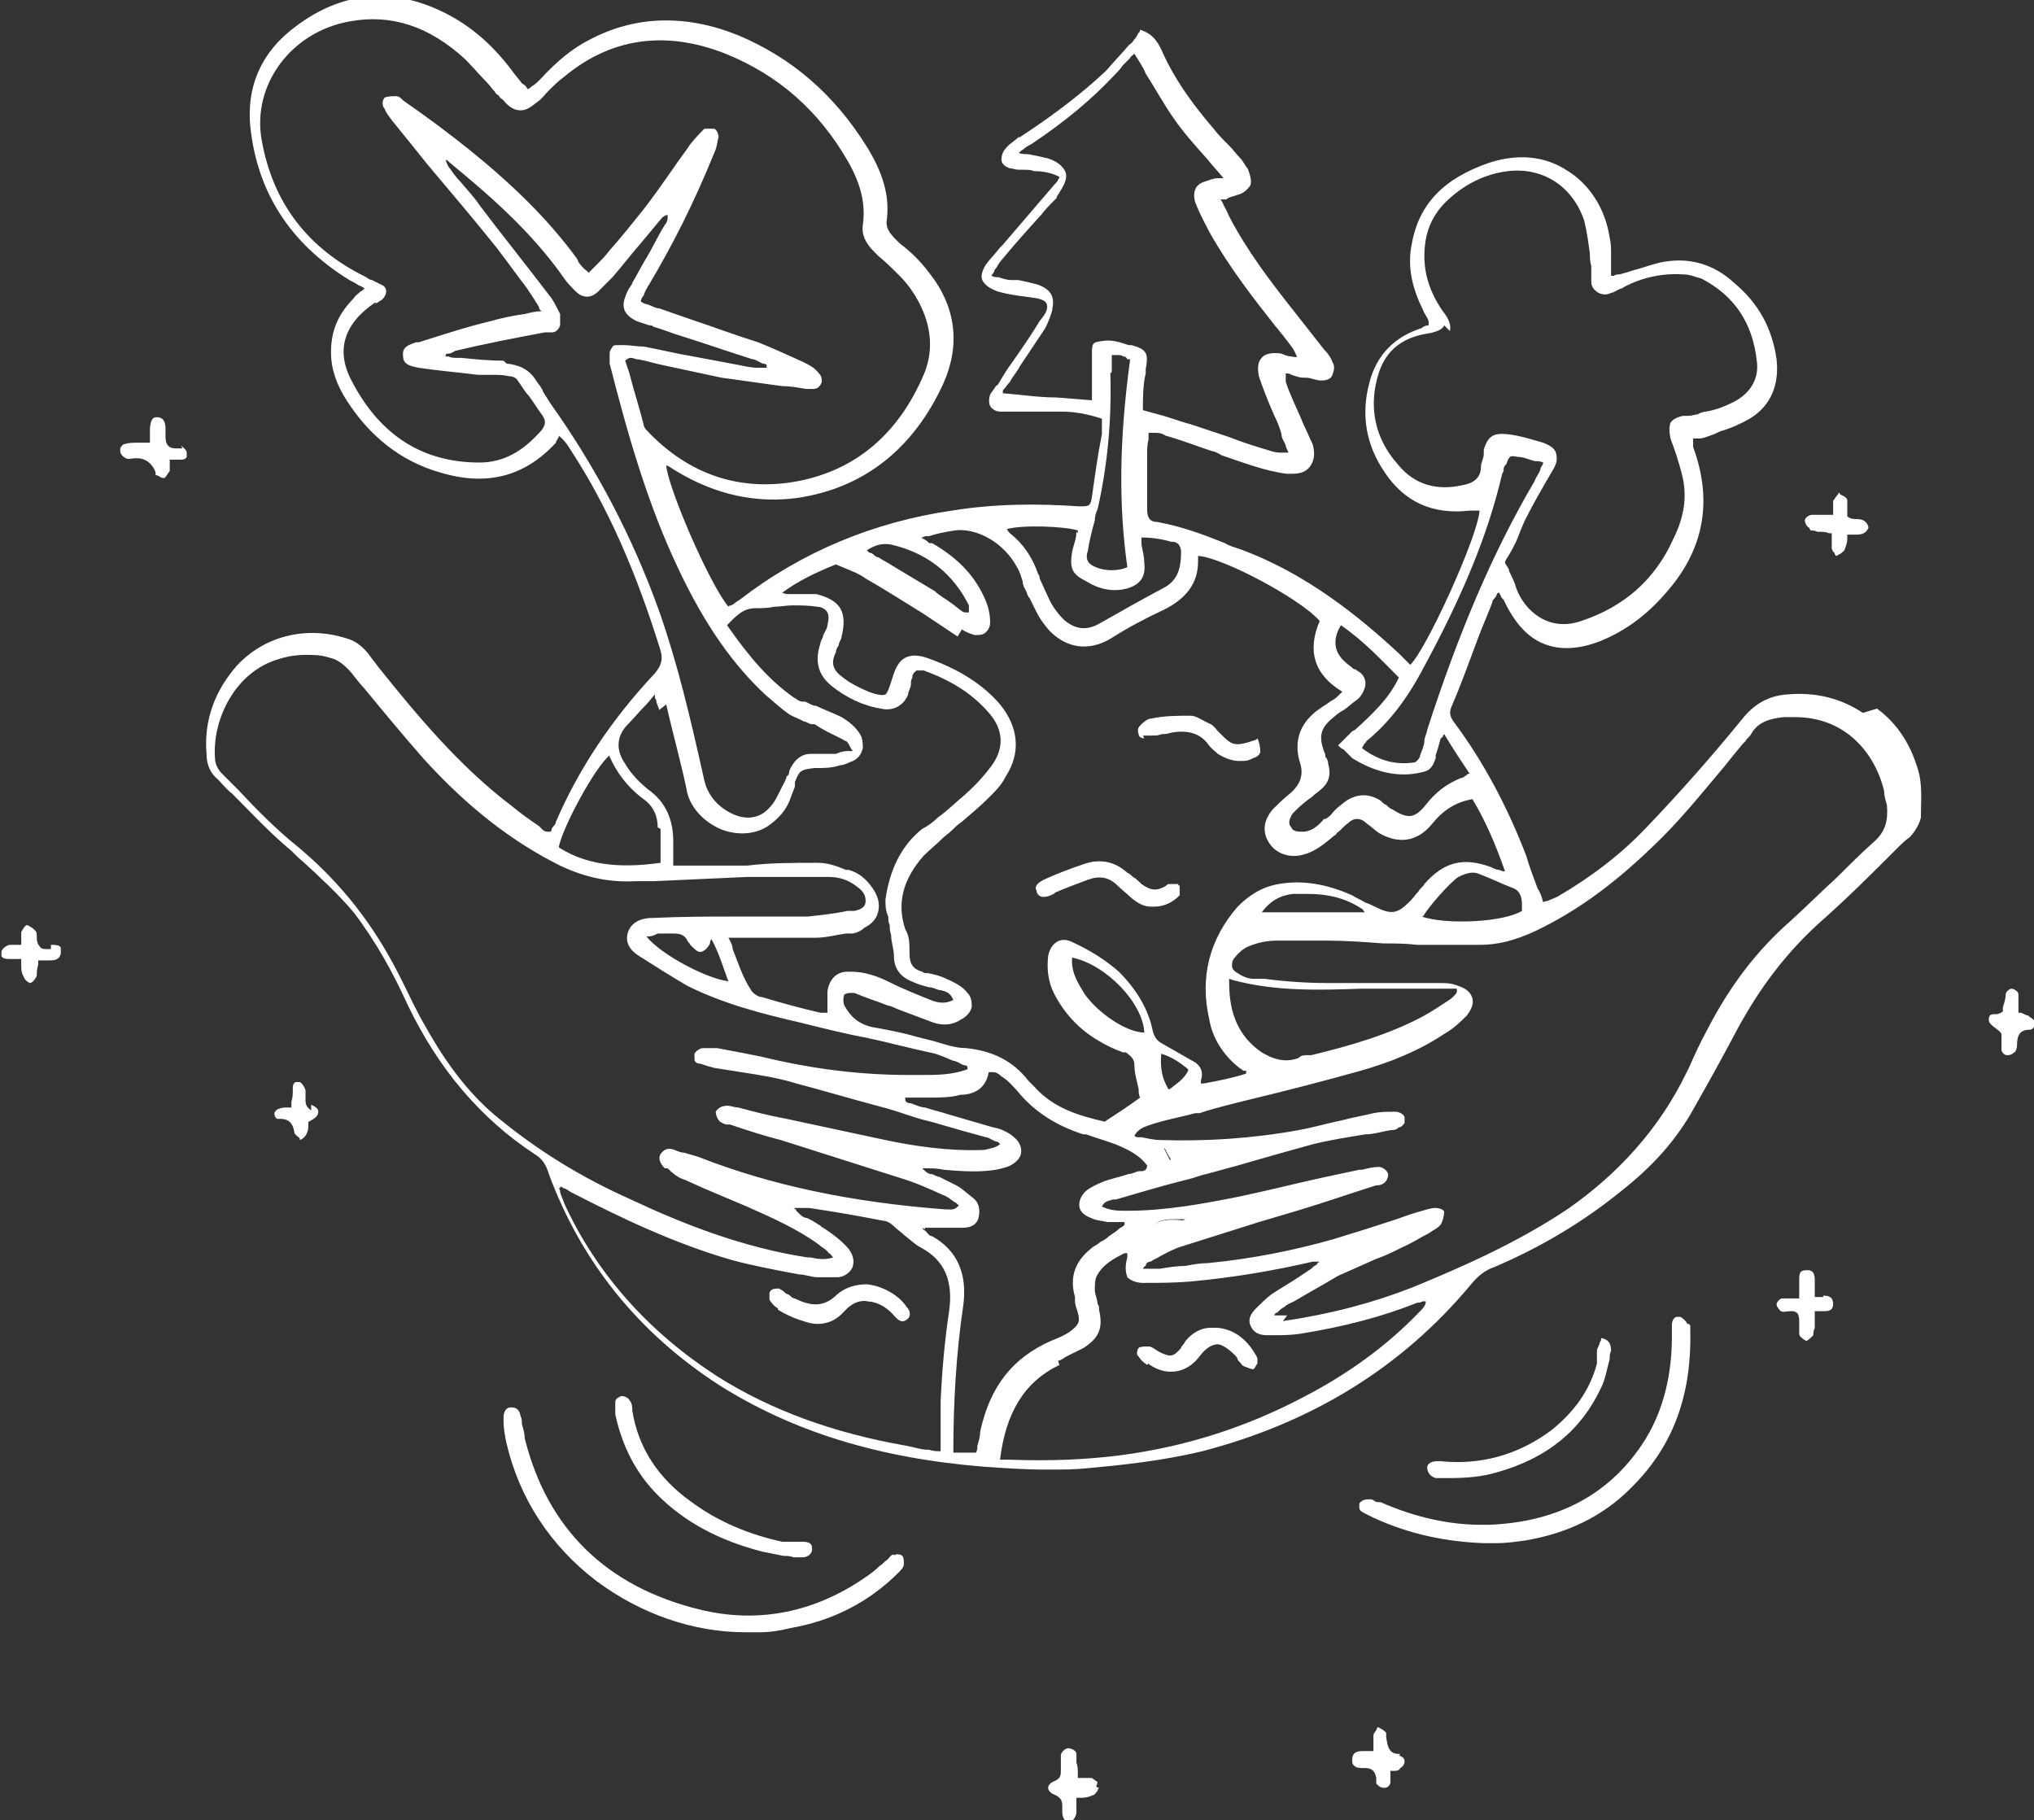 <?xml version="1.0" encoding="UTF-8"?> <svg xmlns="http://www.w3.org/2000/svg" id="Calque_1" version="1.1" viewBox="0 0 143.8 128.7"><rect x="0" y="0" width="143.8" height="128.7" fill="#333333" stroke="none"/><defs><style> .st0 { fill: #fff; } </style></defs><path class="st0" d="M81.5,64c.8,0,1.4-.2,1.8-.8.1-.2,0-.5,0-.7-.2,0-.5,0-.7,0,0,0-.2.1-.2.2-.7.4-1.2.4-1.8-.1-.3-.3-.7-.6-1-.9-.9-.8-1.9-1-3-.6-.9.3-1.7.6-2.6,1-.7.3-.9.6-.7.9.2.3.5.4,1.2,0,.8-.3,1.5-.6,2.3-.9.8-.3,1.5-.2,2.2.4.3.3.7.6,1,.9.4.3.9.6,1.4.6ZM88.8,52.3c-1.5.5-1.7.5-2.8-.7-.1-.1-.2-.3-.4-.4-.5-.2-1-.6-1.4-.6-.9,0-1.9,0-2.8.2-.3,0-.6.3-.8.5-.3.3-.1.7.2.7.2,0,.4,0,.7,0,.4,0,.9-.2,1.3-.3,1-.2,1.9,0,2.7.8.2.2.4.5.7.6.8.5,1.6.6,2.4.3.5-.2.6-.5.3-1.2h0Z"></path><path class="st0" d="M55,91.2c-.5,0-.7.4-.5.7.1.2.3.5.6.6.6.3,1.2.6,1.8.8,1,.4,1.9.2,2.6-.5.2-.2.3-.3.5-.4.4-.4.9-.5,1.4-.4.8.1,1.4.5,1.9,1.1.2.2.5.4.7.2.3-.2.2-.6,0-.8-1-1.3-3.4-2.3-4.8-.9-1,1-1.9.9-3,.3-.3-.2-.5-.3-.8-.5-.2,0-.3-.2-.4-.2h0Z"></path><path class="st0" d="M88.9,96.1c0-.2-.2-.4-.3-.6-.4-.6-.9-1.1-1.6-1.4-1-.4-1.9-.3-2.6.5-.2.2-.4.4-.6.7-.6.6-.8.7-1.6.4-.3-.1-.6-.4-.9-.5-.2,0-.5,0-.6.1s-.1.4,0,.6c.1.2.4.4.6.6,1.2.8,2.6.6,3.5-.6.9-1.2,1.8-1.1,2.8,0,.2.2.3.5.5.7.1.1.3.2.5.2.1,0,.2-.3.3-.4h0Z"></path><path class="st0" d="M80.8,87.7c.7-1.4,1.2-1.6,3.1-1.4-1.1.6-2.1.9-3.1,1.4Z"></path><path class="st0" d="M84.8,81.4c-.6.2-1.3.4-2,.6-.2-.3-.3-.5-.5-.9.9-.3,1.7,0,2.4,0,0,0,0,.2,0,.2Z"></path><g><path class="st0" d="M131.7,50.4c-1.5-1-3.3-1.5-5.4-1.3-1.3.1-2.3.7-3.1,1.7-2.2,2.7-4.5,5.3-6.8,7.7-1.8,1.9-3.9,3.5-6.3,4.9-.2.1-.5.2-.7.3,0,0-.2,0-.3.1-.1-.4-.2-.7-.4-1-.3-.8-.6-1.6-.8-2.3-1.3-3.4-3-6.6-5-9.3h0c-.3-.4-.5-.7-.3-1.2.7-1.6,1.3-3.3,1.9-4.9.3-.8.7-1.7,1-2.5,0-.2.2-.3.3-.5,0,0,0-.2.2-.2,0,0,0,.1.1.2,0,.1.1.2.2.3.7,1.5,1.6,2.6,2.8,3.1s2.6.4,4.1-.2c1.7-.7,3.2-1.8,4.5-3.3,2.8-3.1,3.4-6.6,2-10.4,0-.1,0-.3,0-.4,0,0,0-.1,0-.2.1,0,.2,0,.4,0,.3,0,.5-.1.8-.2s.5-.2.7-.3c.7-.2,1.4-.5,2.1-.9,1.5-.9,2.1-2.4,1.9-4.2-.3-2.1-1.2-3.9-3-5.4-1.4-1.3-3.1-1.8-4.9-1.5-.7.1-1.4.4-2.2.6-.3.1-.6.2-1,.3-.1,0-.3,0-.4.1h-.2s0-.1,0-.2c0-.2,0-.4,0-.6,0-.2,0-.4,0-.7,0-.4,0-.8-.1-1.2-.3-2-1.4-3.8-3.1-4.8-1.1-.7-2.9-1.3-5.4-.5-3.2,1.1-5,2.9-5.5,5.8-.3,1.5,0,3,.8,4.6.1.3.3.5.4.8v.2s0,0,0,.1c0,0,0,0,0,0-.2,0-.4.1-.5.2-1.9.6-3.2,1.9-3.7,3.9-.6,2.3-.2,4.4,1.1,6.3,1.4,2.1,3.4,3,6,2.7.2,0,.3,0,.5,0h.2c-.1,1.8-3.8,9.9-4.9,10.9h0s0,0,0,0c-.1-.1-.3-.3-.4-.4-.1-.1-.3-.3-.4-.4-2.8-2.6-6.6-5.7-11.3-7.4-.3-.1-.7-.2-1-.4-1.5-.6-3.1-1.2-4.8-1.5-.5,0-.7-.3-.7-.9,0-.6,0-1.2,0-1.8,0-.7,0-1.4,0-2.1,0-.3,0-.7.1-1,0-.1,0-.3,0-.5.1,0,.3,0,.4,0,.3,0,.5,0,.8.2,1.1.3,2.1.7,3.3,1.1.2,0,.5.2.7.3,1.5.5,3,1.1,4.6,1.3.7,0,1.2,0,1.6-.5.3-.4.4-.9.2-1.6-.2-.4-.4-.9-.6-1.3-.1-.2-.2-.5-.3-.7-.3-.7-.7-1.5-1-2.4,0-.1,0-.2,0-.4v-.2c.1,0,.3,0,.4.1.3.1.6.2.8.2,0,0,.1,0,.2,0,.4,0,.7.2,1.1.2h0c.4,0,.7-.1.8-.4s.2-.6,0-.9c-.1-.3-.3-.6-.6-.9-.4-.5-.7-.9-1.1-1.4-.4-.5-.7-.9-1.1-1.4-1.5-1.9-3.2-4.1-4.5-6.6-.1-.2-.2-.5-.4-.8,0-.1-.1-.2-.2-.4h.4c.2-.2.5-.2.7-.3.5-.1.8-.4,1-.7.1-.3,0-.7-.2-1.2-.2-.2-.3-.5-.5-.7-.3-.3-.5-.6-.8-.9-.4-.4-.8-.8-1.1-1.2-1.2-1.4-2.7-3.3-3.7-5.6-.3-.6-.6-1.1-1.5-1.4h0c0,0,0,.2-.1.2-.1.2-.2.4-.4.6,0,.1-.2.2-.3.3-.5.6-1.1,1.2-1.6,1.8-1.6,1.5-3.5,3-6.1,4.7h-.1c-.3.3-.7.5-.9.8-.2.2-.3.5-.3.8,0,.3.3.5.6.6.2,0,.4.1.6.1,0,0,.2,0,.3,0,.3,0,.6,0,.8.1.6,0,1.2.1,1.8.4,0,0,0,.1-.1.2,0,.1-.2.3-.3.4-.6.7-1.2,1.4-1.8,2.1-.6.7-1.2,1.4-1.8,2.1l-.2.2c-.3.4-.7.8-1,1.2-.3.5-.4.9-.2,1.2s.5.5,1,.7c.7.2,1.4.3,2.2.4.8.1,1.2.2,1.3.5s0,.6-.5,1.2c-.6,1-1.3,2-2,3-.3.4-.6.9-.9,1.4,0,0,0,.1-.2.2-.1.2-.3.4-.4.6-.1.3-.1.6,0,.8.1.2.4.4.7.4.2,0,.4,0,.6,0h3.8c.9,0,1.9.2,2.8.5,0,0,0,.1,0,.2,0,.1,0,.3,0,.4v.5c-.3,1.5-.5,3-.7,4.4-.1.7-.2.7-.9.7-2.9-.2-5.9-.2-9,.3-5.5.8-10.6,2.9-15,6.3-.2.1-.4.3-.6.4,0,0-.2,0-.2.1-1.4-1.7-4.3-8.5-4.4-10h0s0,0,0,0c.3.1.5.3.7.4,2.8,1.7,5.7,2.3,8.6,1.9,4.7-.7,8.2-3.5,10.3-8.1,1.2-2.7.9-5.4-1-7.8-.6-.8-1.3-1.5-2.1-2.1l-.3-.3c-.5-.5-.7-.9-.6-1.4.2-1.7-.3-3.3-1.4-5.1-2.3-3.7-5.3-6.3-9.1-7.9-3.7-1.5-7.3-1.4-10.5.3-1.2.6-2.3,1.5-3.5,2.8-.2.2-.4.4-.6.5,0,0-.2.2-.3.2-.1-.2-.2-.3-.4-.4-.2-.3-.5-.6-.7-.9-1.5-2-3.2-3.4-5.2-4.3-3.5-1.6-6.9-1.2-10,1.1-2.5,1.8-3.6,4.3-3.3,7.2.5,4.6,2.8,8.2,7,10.8.2.1.4.2.7.4.1,0,.2.1.4.2-.1,0-.2.2-.3.2-.2.2-.4.3-.5.5-1.1,1.1-1.6,2.3-1.6,3.8,0,1.2.4,2.3,1.1,3.4,1.6,2.5,3.8,4.3,6.6,5.1,3.3,1,6,.3,8.2-2.1,0-.1.1-.2.2-.4,0,0,0,0,0-.1.5.4.7.8.9,1.1,2.6,4,4.6,8.6,6.3,14.1.2.7,0,1.1-.4,1.6-3.1,3.3-5.4,6.8-7,10.5,0,.2-.2.3-.3.5,0,0,0,.2-.1.2,0,0-.1,0-.2,0-.2,0-.3-.1-.4-.2l-.2-.2c-.6-.4-1.3-.9-1.9-1.4-3.7-2.8-6.7-6.4-9.5-9.9-.2-.3-.4-.5-.6-.8-.3-.4-.8-.9-1.4-1.1-2.9-1-5.9-.3-7.9,1.8-1.6,1.8-2.4,3.9-2.2,6.3,0,.8.3,1.4.8,1.8.3.3.6.7,1,1,1.3,1.3,2.5,2.6,3.9,3.8.4.3.7.7,1.1,1,1.2,1.1,2.5,2.3,3.6,3.6,1.6,2.1,2.8,4.3,3.8,6.5,2.2,4.6,5.2,8.1,9,10.6.5.3.8.7,1,1.4,2.3,6.2,6.3,11.2,12,14.9,5.2,3.3,11.3,5.2,18.8,5.8,1.5.1,2.9.2,4.3.2s2,0,3-.1c2.2-.2,5.2-.5,8.1-1.2,7.7-2,14.1-5.9,19-11.8.5-.6,1-1,1.6-1.2,3.3-1.4,6.3-3.2,8.9-5.3,2.3-1.8,3.8-3.5,5-5.5,1.2-2.1,2.3-4.1,3.2-5.8,1.7-3.2,3.7-5.8,6.2-8,1.8-1.6,3.5-3.3,5.2-5,.3-.3.6-.6.9-.8.3-.3.7-.9.8-1.4,0-.9.1-2-.1-3-.5-2-1.5-3.6-3-4.7h0ZM26.5,21.5c.2-.1.3-.2.5-.3.2-.2.3-.4.3-.6s-.1-.4-.4-.5c-.2-.1-.4-.2-.6-.3-.1,0-.3-.1-.4-.2-4.1-2-6.6-5.2-7.4-9.7-.7-3.9,2.1-7.7,6.3-8.4,2.8-.5,5.5.3,8.1,2.7.5.5,1,1.1,1.5,1.6.2.2.4.5.6.7,0,.1.2.2.3.3,0,.1.2.2.3.3.4.5.8.7,1.2.7h0c.4,0,.7-.2,1.2-.6.3-.2.5-.5.8-.8.3-.3.7-.7,1-.9,3.3-2.8,7.2-3.4,11.5-1.7,3.7,1.5,6.6,4,8.7,7.7.9,1.6,1.2,3,1,4.4-.1.7.2,1.3.8,1.9.1.1.2.2.3.3.5.4,1,.9,1.5,1.4.7.7,1.3,1.6,1.7,2.6.6,1.5.6,3,0,4.4-1.8,4.2-4.8,6.7-8.8,7.5-4.1.8-7.8-.4-10.8-3.6,0,0-.2-.2-.2-.4-.3-1.2-.7-2.4-1-3.6l-.3-.9c.3-.3.5-.2.8-.1,0,0,0,0,.1,0,.6.1,1.2.3,1.7.4,1.4.3,2.8.6,4.2.9,1.4.2,2.9.4,4.3.6.6,0,1.1.1,1.7.2.2,0,.3,0,.5,0,.3,0,.5-.2.6-.5,0-.2,0-.4-.2-.6-.3-.4-.7-.6-1.1-.8-1.1-.5-2.2-1-3.2-1.4-1.6-.5-3.2-1.1-4.7-1.6l-2.3-.8c-.3,0-.5-.2-.9-.3-.1,0-.3-.1-.4-.2,0-.1.1-.3.2-.4.1-.3.2-.5.4-.8,1.6-2.7,3.1-5.6,4.6-9.3.2-.4.2-.8.3-1.1,0-.2-.1-.5-.3-.6-.2,0-.6,0-.7,0-.3.3-.6.6-1,1.1-.4.6-.8,1.1-1.2,1.7-.7,1-1.4,2-2.1,2.9-.8,1-1.6,2-2.4,2.9-.3.4-.6.7-1,1.1,0,0-.2.2-.3.3,0,0-.1.1-.2.2,0-.1-.2-.2-.3-.3-.2-.2-.4-.4-.5-.7-1.9-2.6-5.1-6.2-12.3-11.2h0c-.2-.2-.3-.3-.5-.3s-.6,0-.8.1c-.2.2-.2.6,0,.8.1.3.3.5.5.8h0c.9,1.1,1.7,2.1,2.5,3.1,1.6,1.9,3.3,3.9,4.9,5.9.7.9,1.4,1.9,2.1,2.8.2.3.4.6.6.9.1.2.2.3.3.5,0,0,0,.2.2.3-.4,0-.8.1-1.2.2-.8.1-1.7.3-2.4.5-1.7.4-3.5,1-5.1,1.5h-.2c-.5.2-1,.3-.9,1,0,.6.6.7,1.1.8h0c1.3.2,2.6.3,4.2.5.3,0,.7,0,1,0,.4,0,.8,0,1.2.1.2,0,.5.1.6.3.3.4.5.8.8,1.1.3.4.6.9.9,1.3s.3.7,0,1.1c-1.3,1.5-2.7,2.3-4.4,2.3h0c-4,0-7-1.9-9-5.7-1.2-2.2-.6-4.1,1.6-5.6,0,0,.2,0,.2-.1h0ZM35.6,25.5c-1,0-2-.1-3-.2h-.3c-.2,0-.4,0-.6-.1,0,0-.2,0-.2,0h0c0-.2.1-.2.2-.2.2,0,.3-.1.5-.2,2.1-.5,4.2-.9,6.3-1.3,0,0,.1,0,.2,0s.2,0,.3,0c.3,0,.5-.2.6-.5,0-.2,0-.5,0-.8-.2-.4-.4-.8-.6-1.1-1.9-2.5-3.6-4.6-5.1-6.6-.4-.6-.9-1.1-1.3-1.6-.3-.3-.6-.7-.8-1-.1-.1-.2-.3-.3-.6,0,0,0,0,0,0,.1,0,.2.1.3.2,2.8,2.3,5.8,4.9,8.1,8.2.2.3.5.6.8.9.5.5,1.1.5,1.6,0,.3-.3.7-.7,1-1h0c.7-.8,1.3-1.6,2-2.4.5-.6,1-1.2,1.5-1.8,0,0,.2-.2.4-.2,0,0,0,.1,0,.2,0,.2-.1.4-.2.5-.5.8-.9,1.7-1.4,2.5-.3.5-.6,1.1-.9,1.6,0,0,0,.1-.1.2-.2.3-.3.5-.4.8-.3.8,0,1.3.8,1.7.3.1.6.2.9.3.1,0,.2,0,.3.1.7.2,1.4.5,2.1.7,1.6.5,3.3,1.1,4.9,1.6.2,0,.5.2.7.3,0,0,.2,0,.3.1v.2c-.2,0-.5,0-.6,0-.5,0-.9-.1-1.4-.2-1.1-.2-2.1-.4-3.2-.6-1.2-.2-2.4-.5-3.5-.7-.5,0-.9-.1-1.4-.1-.1,0-.3,0-.4,0-.2,0-.3,0-.4.1,0,.1-.2.2-.2.5,0,.2,0,.5,0,.7,1.3,5.1,2.7,10,4.9,14.6,1.8,3.8,3.8,6.7,6.2,8.9.5.4,1,.9,1.6,1.3.3.2.7.3,1,.5.2,0,.4.2.6.2h.2c.7.5,1.5.8,2.2,1.2.1,0,.2.2.3.4,0,0,.1.2.2.3-.2,0-.3,0-.4,0-.3,0-.6.1-.8.2-.3,0-.7,0-1,0-.3,0-.6,0-.8,0-.7,0-1.2.5-1.5,1.2,0,.1,0,.3-.2.4,0,.2-.2.5-.3.7h0c-.3.6-.5,1.1-.9,1.5-.7.8-1.7.9-2.7.4-.8-.4-1.6-1.1-1.9-2.3-1-4.5-1.9-8.3-3.2-12-1.9-5.3-4.5-10.2-7.7-14.7-.2-.3-.3-.5-.5-.8-.1-.3-.3-.5-.5-.8-.5-.8-1.2-1.1-2.1-1.2h0ZM47.1,49.8c.5,2.2,1.1,4.3,1.5,6.3.3,1.1,1.2,2,2.3,2.5,1.2.5,2.5.4,3.4-.2.7-.5,1.3-1.1,1.6-2,.1-.3.2-.5.3-.8,0,0,0-.2,0-.3.3-.8.4-.9,1.4-1,.7,0,1.2,0,1.8-.2.3,0,.6-.2.9-.3.4-.2.6-.5.7-.9,0-.3,0-.7-.2-1-.3-.5-.8-.9-1.3-1.2-.6-.3-1.2-.5-1.8-.8-.3,0-.5-.2-.8-.3,0,0-.2,0-.2,0-.2,0-.4-.2-.6-.3-1.7-1.2-3.1-2.8-4.7-5.1.6-.6,1.1-1.2,2-1.2.4,0,.9,0,1.3-.1.4,0,.9-.1,1.3-.1.6,0,1.2,0,1.8.1.3,0,.6.2.7.4.1.2.1.5,0,.9,0,.2-.2.5-.3.7,0,.2-.2.4-.2.6-.4,1.2-.2,2.2.8,3,1,.8,2.2,1.4,3.5,1.6.8.2,1.6-.2,1.9-1,0-.2.2-.5.2-.7,0-.2,0-.3.1-.5,0-.3.2-.4.3-.5.1,0,.3,0,.5,0,2.2.8,3.6,1.8,4.7,3.1.9,1.1,1,2.3.2,3.5-.5.7-1.1,1.4-2,2.2-.6.5-1.2,1.1-1.9,1.6-.3.3-.7.6-1.1.8-1.5,1.2-2.3,2.9-2.6,5,0,.4,0,.8.2,1.2,0,.2,0,.4.1.6,0,.2,0,.4.1.7,0,.5.2,1,.2,1.5,0,.9.5,1.5,1.3,1.8.4.2.8.3,1.2.4.2,0,.4.1.7.2,0,0,0,0,.1,0,.4.1.7.2.9.7-.6.3-1.1.2-1.6,0-1-.4-2-.8-3-1.3-.8-.4-1.7-.7-2.6-.7s-.2,0-.3,0c-.8,0-1.3.6-1.4,1.4,0,.2,0,.5,0,.7,0,0,0,.1,0,.2,0,.1,0,.3,0,.4,0,0,0,.1,0,.2,0,0,0,0-.2,0-.1,0-.2,0-.3,0h0c-1.3-.3-2.8-.7-4.1-1.1-.3,0-.7-.3-.8-.5-.6-.9-.9-1.9-1.3-2.9,0-.3-.2-.6-.3-.8.1,0,.2,0,.3,0,.2,0,.4,0,.6,0h1.7c1.1,0,2.3,0,3.5,0,.8,0,1.5-.2,2.2-.3.1,0,.3,0,.4,0,.3,0,.7-.2.9-.4.6-.3.9-.7,1-1.2s0-1-.4-1.6c-.5-.7-1-1.1-1.7-1.3h-.2c-.7-.3-1.3-.5-2-.5h0c-1.7,0-3.4,0-5,.2-.8,0-1.7,0-2.6,0-.5,0-1.1,0-1.7,0h-.9v-1.7c0-1.5-.5-2.8-1.8-3.7-.6-.5-1.2-1.1-1.6-1.8-.7-1-.6-2,.2-2.8.4-.4.8-.9,1.3-1.4.2-.2.4-.5.6-.7,0,.2,0,.3.1.4,0,.3.2.5.2.7h0ZM68.6,43.3c0,0-.1,0-.2,0-.2,0-.3,0-.4-.1-.3-.2-.5-.4-.8-.6-.4-.3-.8-.5-1.1-.8-1-.6-2-1.2-3-1.8-.3-.2-.7-.4-1-.6-.2,0-.3-.2-.5-.3,0,0-.2,0-.3-.2.6-.4,1.1-.5,1.7-.4,2.6.6,4.4,2.1,5.5,4.3,0,0,0,.2,0,.3,0,0,0,.1,0,.2h0ZM68,44.5c.3.2.6.3.9.4.3,0,.6,0,.8-.2.2-.2.3-.4.3-.7,0-.5-.1-1-.3-1.5-.7-1.7-1.9-3-3.8-4.1h-.2c-.2-.2-.4-.3-.6-.4,0,0,0,0,0,0,0,0,0,0,0,0,0,0,0,0,.1,0,0,0,.2-.1.3-.1h.2c.6-.2,1.2-.3,1.8-.4,1.6-.2,3.5.9,4.4,2.6.2.3.3.7.4,1,0,.3.2.6.3.8,0,.1.1.3.2.4.3.6.6,1.3,1,1.8.9,1.3,2.7,2.3,4.8,1,1.1-.7,2.4-1.4,3.7-2,1.6-.8,2.4-1.9,2.4-3.4,0-.1,0-.2,0-.3,0,0,0,0,0-.1,1.7.1,7.2,3,8.6,4.6-.9,2.1-.4,3.8,1.6,5,0,0-.2.2-.2.2-.2.2-.3.3-.5.4-.2.1-.4.3-.6.4-.3.2-.6.4-.8.6-1,.9-1.3,2.1-.9,3.4.3.9,0,1.6-.7,2.2h0c-.5.4-.9.8-1.2,1.1-.7.8-.8,1.7-.2,2.5.5.7,1.5,1,2.4.7.8-.2,1.5-.8,2.1-1.3,0,0,.2-.1.2-.2.3-.2.5-.5.8-.7.4-.4.9-.4,1.3,0,.3.2.6.5.9.7,1.4.8,2.7.6,3.7-.6.8-1,1.7-1.6,2.9-1.8.9,1.5,1.6,3.1,2.3,5.1-.1,0-.2,0-.4-.1-.2,0-.4-.1-.6-.2-1.9-.7-3.3-.4-4.7,1.2-.1.2-.3.3-.4.5-.2.2-.4.5-.6.7-.9.9-1.3,1-2.5.4-.2-.1-.4-.2-.7-.3-.3-.2-.6-.3-.9-.5-1.8-.8-3.5-1.1-5.2-.8-1.2.2-2.1.8-2.9,1.6-2,2.3-2.7,5-2,8,.2,1.2.9,2.4,2,3.3.1.1.3.2.4.3,0,0,.1,0,.2,0,0,0,0,.1,0,.2-.9.3-1.9.5-3,.7h-.2s0,0,0,0c0,0,0-.2,0-.2.2-.6,0-1.1-.6-1.4-.7-.4-1.4-.8-2.1-1.2-.4-.2-.6-.5-.7-.9-.3-1.5-1.1-2.9-2.4-4.2-.9-.8-2-1.5-3.3-2.1-.4-.2-.8-.2-1.1,0s-.5.5-.6,1c-.1.9,0,1.8.4,2.6.7,1.4,1.8,2.6,3.2,3.4.5.3,1.1.6,1.7.8h.2c.4.3.6.5.6.9,0,.6.2,1.2.3,1.7,0,.2,0,.4.1.6-.8.6-1.6,1.1-2.5,1.7-1.7-.4-3.6-.9-5-2.5,0,0-.1-.1-.2-.2,0,0-.2-.2-.2-.2-1.1-1.4-2.5-2.1-4.4-2.3-.8,0-1.6-.3-2.3-.5-.4-.1-.8-.2-1.2-.3h0c-1-.3-2.1-.5-3.2-.7-.8-.2-1.4-.6-1.9-1.5-.1-.2-.1-.6,0-.8,0,0,.2-.1.4-.1s.2,0,.3,0c.5.2,1,.4,1.6.6.3.1.5.2.8.3.2,0,.5.2.8.3.8.3,1.6.6,2.4.9.6.2,1.3.2,1.9-.2.4-.2.7-.5.8-.9,0-.3,0-.7-.3-1-.3-.4-.8-.7-1.5-1-.4-.2-.8-.3-1.3-.4-.2,0-.3,0-.4-.1-.7-.2-.9-.6-.9-1.3s0-1.2-.3-1.7c-.6-1.8-.2-3.5,1.3-5.2.4-.4.9-.8,1.3-1.2.2-.2.5-.4.7-.6.2-.2.4-.4.7-.6.7-.6,1.3-1.1,2-1.8.4-.4.8-.8,1.1-1.4,1.1-1.7.9-3.5-.4-5.1-1.2-1.4-2.9-2.5-5.2-3.3-.6-.2-1.1-.2-1.5,0-.4.2-.7.7-.9,1.4-.2.6-.3,1-.5,1.2-.2.1-.7,0-1.2-.2-.7-.3-1.3-.6-1.8-1-.7-.5-.9-1-.5-1.8,0-.2.1-.3.2-.5,0-.2.2-.4.2-.6.2-.8.2-1.5-.1-2-.3-.5-.9-.8-1.7-1-.4,0-.8,0-1.2,0-.2,0-.4,0-.7,0-.2,0-.3,0-.5-.1,1.1-.8,2.3-1.4,3.8-2,.2.1.5.2.7.3.5.2,1,.4,1.4.7,1.4.8,2.8,1.7,4.1,2.5l.6.4c.3.2.6.4.9.6.3.2.6.4.9.6h0ZM76.1,37.6c0,.5-.2.9-.3,1.4-.2,1.2,0,1.6,1,2.1.8.5,1.8.8,2.9.5,1-.3,1.3-.9,1.2-1.8,0-.4-.1-.8-.2-1.3v-.5c.7,0,1.4.1,2.1.3.1,0,.3,0,.4.1.1,0,.3.3.3.6,0,1.3-.3,2.1-1.3,2.6-1.5.8-3.1,1.7-4.5,2.5-.9.5-1.7.4-2.5-.3-.5-.5-.9-1.1-1.1-1.6-.2-.4-.4-.9-.6-1.3,0-.1,0-.2-.1-.3-.4-1.2-1.1-2.2-2-2.9,0,0-.2-.2-.2-.3,0,0,0,0,0,0,1.1-.3,4-.2,5,.1v.2s0,0,0,0ZM102.5,23.4c.1-.3,0-.8-.5-1.4-.9-1.3-1.3-2.6-1.3-3.9,0-1.6.5-2.9,1.7-4,1.2-1.1,2.6-1.8,4.2-2,2.5-.3,4.6,1.1,5.4,3.5.2.8.3,1.6.4,2.3,0,.3,0,.6.1.9,0,.2,0,.4,0,.5s0,.4,0,.6c0,.4.2.6.5.8.2.1.6.2.9,0,.2,0,.4-.2.7-.3,0,0,.1,0,.2-.1,1.3-.7,2.8-1,4.2-.9.5,0,.9.2,1.3.3,2.3,1.2,3.6,3.1,3.9,5.8.2,1.3-.5,2.4-1.8,3-.6.3-1.2.5-1.8.6-.2,0-.4.1-.6.2-.2,0-.4.1-.6.1-.1,0-.3,0-.4,0-.5.1-.8.3-.9.5-.1.3-.1.6,0,1.1.3.8.6,1.7.8,2.5.4,1.5.2,3-.6,4.6-1.3,2.9-3.5,4.8-6.5,5.8-2.3.8-4-.7-4.6-2.3-.1-.4-.3-.8-.5-1.2,0-.2-.2-.4-.3-.6,0-.2.2-.4.3-.6.3-.5.6-1.1.8-1.7l.3-.7c.6-1.2,1.3-2.4,2-3.6.3-.5.3-.8.2-1.2-.1-.3-.4-.5-.9-.7-.7-.2-1.6-.5-2.5-.6-1-.1-1.4.1-1.7,1.1,0,0,0,.2,0,.3,0,.3-.2.6-.2.9,0,.9-.7,1.2-1.3,1.3-1.8.4-3.4,0-4.6-1.5-1.6-1.8-2.1-4.1-1.3-6.5.5-1.5,1.6-2.4,3.3-2.7.7-.1,1.2-.3,1.3-.6h0ZM106.3,33.3c0-.2,0-.3.2-.5.2-.6.3-.6.8-.5.4,0,.8.2,1.2.3.2,0,.4,0,.6.1,0,.2-.2.3-.2.5-.1.3-.3.5-.4.8-3,5.1-5.4,10.8-7.6,17.6,0,.2-.2.5-.2.8,0,.3-.2.7-.3,1,0,.2-.3.5-.4.5-1.3.2-2.5-.1-3.7-1,0,0,0-.1.1-.2,0-.1.2-.2.2-.3,1.6-1.3,2.9-3,4.1-5.3,2.7-5,4.5-9.3,5.5-13.6ZM95.6,51.7c-.3.3-.7.7-1,1h0s0,0,0,0c.1.1.2.2.4.3.2.2.4.4.6.6,1.6,1,3.3,1.4,4.9,1,.6-.1.8-.4,1-1v-.2c.1-.3.2-.6.3-1,0,0,0-.2.2-.3,0,0,0-.1.1-.2.6,1,1.2,1.9,1.8,2.8,0,0-.2,0-.2.1-.1,0-.2.2-.4.2-1,.4-1.8,1-2.5,1.9-.8,1-1.3,1-2.4.3-.1,0-.3-.2-.4-.3-.1,0-.3-.2-.4-.3-.8-.5-1.6-.5-2.4,0-.4.3-.8.6-1.1,1-.1.1-.2.2-.4.3h-.1c-.4.5-.9.9-1.5.9h0c-.3,0-.7,0-.8-.3-.3-.3-.1-.7.1-1,.3-.3.6-.6,1-.9.1-.1.3-.2.4-.3.2-.2.4-.3.6-.5.6-.5.7-1.1.5-1.8,0-.2-.1-.4-.2-.5,0-.1,0-.2-.1-.4-.4-1.1-.2-1.7.7-2.4.2-.2.5-.4.7-.5.3-.2.6-.5.9-.7.3-.2.5-.6.6-.9.1-.4,0-.8-.4-1.1-.1,0-.2-.2-.4-.2-.2-.2-.4-.3-.6-.5-.8-.7-.9-1.6-.3-2.6,1.6,1.1,2.9,2.5,4.1,3.7-.7,1.5-1.9,2.6-3.1,3.7h0ZM96.5,64.5h0c0,0,0,0,0,0,0,0,0,0,0,0h-7.3c.6-.8,1.3-1.2,2.2-1.3.4,0,.7,0,1.1,0,1.4,0,2.6.3,3.7,1,0,0,.2.1.2.2,0,0,0,0,0,0h0ZM87.2,69.3h0c3,.8,6.1.7,9,.6h.3c1.4,0,2.9,0,4.3,0,.6,0,1.2,0,1.7,0,0,0,.2,0,.3,0,0,0,.1,0,.2,0,0,0,0,.1,0,.2,0,.1-.1.2-.2.3l-.2.2c-.6.4-1.2.8-1.9,1.2-2.4,1.3-5.1,2.1-8,2.8,0,0-.2,0-.3,0-.2,0-.4,0-.6.2-.8.3-1.6.2-2.6-.4-1.6-1.1-2.3-2.7-2.3-4.9,0,0,0-.2,0-.3,0,0,0,0,0,0h0ZM84,75.7c-.3.6-.8.9-1.3,1.3h-.1c-.4-.7-.6-1.4-.5-2.5.7.2,1.3.6,1.9,1.1h0ZM80.9,73h0c-1.2,0-3.2-1.3-4.2-2.7-.5-.8-1-1.6-.9-2.6,2.4.5,5,3.2,5.1,5.3ZM51.8,69.4c-1.5,0-5.1-1.9-6.1-3.2,0,0,.2,0,.2,0,.2,0,.4-.1.6-.2.2,0,.4,0,.6,0,.2,0,.3,0,.5,0,.5,0,.8.1,1,.5,0,.1.2.2.2.3.3.3.5.5.7.5h0c.2,0,.5-.2.7-.6,0,0,0,0,0-.1,0,0,0-.1.1-.2,0,0,0,0,0,0,0,0,0,0,0,0,.5.9.8,1.9,1.2,3h0ZM81,87.5c.5-1,.9-1.3,1.9-1.3s.6,0,.9,0c-.6.3-1.2.6-1.7.8-.4.2-.7.3-1.1.5ZM82.3,81.2c.6-.2,1.1-.1,1.6,0,.2,0,.5,0,.7,0v.2c0,0-1.9.6-1.9.6l-.4-.8h0ZM100.6,64.8c.4-.7,1.9-2.4,2.5-2.8.6-.3,1.1-.4,1.5-.2.8.3,1.6.7,2.4,1,.5.2.6.7.6,1.2,0,.1,0,.2,0,.4-1.3.8-5.3,1-7.1.4ZM46.7,58.6v2.4c-2.2.3-4.9.4-7.2-1.1.3-1.5,2.6-5.7,3.6-6.5h0s0,.1,0,.1c.5,1.1,1.2,2.1,2.4,3,.7.5,1,1.2,1,2ZM46.2,62.3c2.2-.1,4.4-.2,6.6-.3,2,0,4,0,5.8,0,.7,0,1.4.2,2,.7.3.2.6.5.6,1,0,.4-.3.6-.8.7-.2,0-.3,0-.5,0-.9.2-1.9.3-2.8.4-1.1,0-2.1,0-3.2,0-.7,0-1.5,0-2.2,0h0c-1.6,0-3.4,0-5.6.1-.9,0-1.5.4-1.7,1-.2.6,0,1.2.8,1.7,1.1.7,2.2,1.4,3.4,2.1,2.6,1.3,5.4,2,8,2.6,1.6.4,3.2.8,4.8,1.1,1.4.3,2.9.7,4.3,1,.6.1,1.2.4,1.7.6.2,0,.5.2.7.3,0,0,.2,0,.3.1,0,0,0,0,0,0v.2c-1.1.4-2.2.4-3.2.4h-.9c-3.4,0-6.8-.4-10.5-1.3-1-.2-2-.4-3.1-.6-.4,0-.7,0-1,0-.2,0-.5.2-.6.4,0,.1,0,.3,0,.4,0,.2.2.3.4.3.3.1.6.2,1,.3.6.1,1.3.2,1.9.3,1.3.2,2.6.4,3.9.8,1.9.5,3.9,1.1,5.8,1.6.8.2,1.7.5,2.6.8.6.2,1.2.3,1.8.5,1,.3,2.1.6,3.2.9.2,0,.4.2.7.3,0,0,.2,0,.3.2-.4.3-.8.3-1.1.4h-.1c-2.5.1-5-.3-6.9-.7-2.3-.5-4.7-1-7-1.5-1.1-.2-2.3-.5-3.4-.8h0c-.3,0-.7-.2-1-.1-.2,0-.5.2-.6.4,0,.2.1.5.3.7.2.1.3.2.5.2,0,0,.1,0,.2,0,1.2.4,2.4.8,3.6,1.1,2.8.9,5.7,1.8,8.5,2.7,1,.3,1.9.7,3,1.2.3.1.5.3.8.5.1,0,.2.2.3.2-.3.4-.6.3-.9.3,0,0,0,0-.1,0-6.6-.5-12.3-1.7-17.4-3.7-.3-.1-.7-.2-1-.3-.2,0-.5-.1-.7-.2-.5-.2-.8,0-1,.3-.2.3,0,.7.3,1h.2c.4.4.8.7,1.2.8,1.5.7,3,1.3,4.4,1.9,1.8.8,3.6,1.6,5.1,2.7.2.2.5.3.7.6.1,0,.2.2.3.3-.6.2-1.1.1-1.6,0,0,0-.2,0-.2,0-4.6-.7-8.9-2.4-12.5-4.1-3.6-1.6-6.6-3.5-9.3-5.7-2-1.6-3.7-3.8-5.2-6.5-.6-1-1.1-2.1-1.6-3.1l-.2-.4c-1.8-3.6-4.1-6.6-7.2-9.2-1.5-1.2-2.9-2.6-4.2-4-.4-.4-.8-.8-1.2-1.2-.3-.3-.5-.7-.5-1.1-.2-2.7,1.4-6.1,4.5-7,.6-.2,1.3-.3,1.9-.3s1.1,0,1.7.2c.5.1.9.4,1.3.8.4.4.7.9,1.1,1.3,1.4,1.7,2.8,3.4,4.3,5.1,3.1,3.4,6.2,5.8,9.6,7.5,1.7.8,3.4,1.2,5.3,1.1.5,0,1,0,1.5,0h0ZM39.6,83.9c0,0,.2,0,.2.1.2,0,.4.2.6.3,3.3,1.7,7.2,3.6,11.4,4.8,1.5.4,3.1.7,4.7,1,.4,0,.9.2,1.3.2.4,0,.9,0,1.4,0,.5,0,1-.4,1.1-.8.1-.4,0-.8-.3-1.2-.5-.6-1.2-1.1-1.8-1.5-.1,0-.2-.2-.3-.2-.3-.2-.6-.4-.9-.5-.2,0-.4-.2-.5-.3,0,0-.1-.1-.2-.2,0,0,0-.1-.2-.2.1,0,.3,0,.4,0,.3,0,.5,0,.7,0,2,.3,3.7.6,5.2.9.3,0,.6.2.8.4.2.2.5.4.7.6.4.3.8.7,1.2.9,1.7.9,2.3,2.4,2,4.5-.3,2-.5,4.1-.6,6.4,0,.8,0,1.5,0,2.3,0,.4,0,.8,0,1.2-.3,0-.5,0-.8-.1-.6,0-1.1-.2-1.7-.3-5.1-.9-9.5-2.5-13.3-4.9-4.8-3.1-8.5-7.2-10.8-12.2-.1-.3-.2-.5-.3-.8,0-.1,0-.2-.1-.3h.1c0,0,0,0,0,0ZM65.4,86.9h0s0,0,0-.1h1.8c.3,0,.6,0,.9,0,.5,0,1-.2,1.1-.8.1-.5,0-1-.4-1.3-.4-.3-.8-.7-1.2-.9-.4-.2-.8-.4-1.2-.6-.2,0-.4-.2-.6-.2-.2,0-.4-.2-.6-.4,0,0,0,0,0,0,.1,0,.2,0,.3,0,.4,0,.8,0,1.2.1,1.2.1,2.5.2,3.7,0,.5-.1.9-.2,1.2-.4.3-.2.6-.5.6-.9,0-.3-.1-.6-.4-.9-.4-.4-1-.7-1.6-.8-1-.3-2.1-.6-3.1-.9-.6-.2-1.1-.3-1.7-.5-.3,0-.7-.2-1-.3-.1,0-.3,0-.4-.2v-.2c0,0,.1,0,.2,0,.1,0,.3,0,.4,0,.4,0,.8,0,1.1,0,.7,0,1.5,0,2.2-.2.9,0,1.8-.4,2-1.6,0,0,.2,0,.3,0,.2,0,.4.1.6.3.5.3.8.7,1.1,1,1.2,1.5,2.8,2.5,4.7,3.1h.2c.8.3,1.6.5,2.3.8.7.3,1.5.7,2,1.4,0,.3-.2.4-.4.4,0,0,0,0-.1,0-.3,0-.5.2-.8.2-.6.2-1.1.3-1.7.5-.5.2-.9.4-1.2.6-.4.3-.6.7-.6,1.1s.3.7.8.9c.4.2.8.2,1.2.3.1,0,.3,0,.4,0,.2,0,.4,0,.6,0,0,0,.2,0,.2,0,0,0,0,.2,0,.2,0,0-.2.2-.3.2-.2.2-.5.4-.8.6-.2.2-.4.3-.6.4-.2.2-.5.3-.7.5-1.1.9-1.5,2-1.1,3.4,0,.1,0,.2,0,.3,0,.2.1.5.2.8.2.7,0,.9-.5,1.3-.4.3-.9.5-1.4.7-2.7,1.2-4.3,3.2-5,6.4,0,.3-.1.7-.2,1,0,.2,0,.3-.1.5-.5,0-1,0-1.5,0h-.1c0-3.6.2-7,.7-10.4.3-2.2-.4-3.9-2.2-4.9-.2,0-.3-.2-.5-.4,0,0-.1,0-.2-.2h0ZM74.8,96.2c.2,0,.4-.2.6-.3.4-.2.8-.4,1.2-.6,1.1-.7,1.4-1.4,1.1-2.7,0-.2,0-.3-.1-.4,0-.3-.2-.7-.2-1,0-.4,0-.8.2-1.1.4-.7,1.1-1.1,1.9-1.5,0,0,.1,0,.2,0h0v.3c-.2.7-.1,1.1,0,1.4.2.2.6.4,1.1.4,1.1,0,2.2,0,3.4-.1,3.2-.3,6-.8,8.6-1.4,0,0,.2,0,.3,0h.2c0,0-.2.1-.2.2-.2.1-.3.2-.4.3-.3.2-.6.4-.9.6-.6.4-1.3.8-1.9,1.2-.4.3-.8.7-1.1,1-.3.3-.6.7-.4,1.2.2.5.6.7,1.2.7h.3c.7,0,1.3,0,2-.1,3.1-.5,5.8-1.2,8.3-2.2.1,0,.2,0,.4-.1,0,0,.1,0,.2,0,0,.3-.2.5-.4.7,0,0,0,0-.1.1-2.3,2.4-5.1,4.4-8.2,6-4,2.1-8.3,3.5-13,4.1-2.4.3-4.8.4-7.7.3-.1,0-.3,0-.4,0,0,0-.2,0-.3,0,.4-3.3,1.7-5.5,4.2-6.7h0ZM91,93c-.2,0-.4,0-.6,0h-.3s0,0,0,0h0c0-.1.1-.2.2-.2.2-.2.3-.3.5-.4.2-.2.5-.3.7-.4,1-.6,2.1-1.2,3.1-1.8.9-.4,1.8-.8,2.7-1.2.6-.2,1.2-.5,1.8-.8.7-.3,1.3-.7,1.9-1l.3-.2c.2-.1.5-.3.6-.5.1-.2.2-.6.2-.8,0-.2-.4-.3-.6-.3h0c-.4,0-.9.2-1.3.3-.7.2-1.4.5-2.1.7-1.2.4-2.5.8-3.8,1.2-2.8.8-5.8,1.4-8.9,1.7-.5,0-1.1.1-1.6.2-.6,0-1.2.1-1.8.2-.2,0-.5,0-.8,0h-.4c0,0,.1-.2.2-.2,0-.2.2-.3.3-.3.1,0,.3-.2.4-.2.5-.3,1.1-.6,1.6-.8,1.9-.6,3.8-1.2,5.7-1.8l2.7-.8c2-.6,4-1.3,5.6-1.8,0,0,0,0,.1,0,.2,0,.4-.1.5-.2.2-.2.3-.5.2-.7s-.4-.4-.6-.4c-.4,0-.8.1-1.2.2,0,0-.1,0-.2,0-.9.2-1.9.4-2.8.6-1.8.4-3.8.9-5.7,1.3-2.5.5-5.2,1-7.9,1h-.1c-.5,0-1.1,0-1.7-.3.2-.4.5-.4.8-.5,0,0,.1,0,.2,0,1.7-.5,3.4-1,5-1.4.5-.1.9-.3,1.4-.4.7-.2,1.5-.4,2.2-.6,1.7-.5,3.5-1,5.3-1.5,1.2-.3,2.5-.5,3.7-.7.6,0,1.2-.2,1.8-.3.2,0,.4,0,.6-.2.2,0,.3-.2.4-.3,0-.1,0-.3,0-.4,0-.2-.4-.4-.6-.4h-.2c-.5,0-.9,0-1.4.1-.8.2-1.5.3-2.2.5-1,.2-2,.5-3.1.7-3.3.6-6.6.8-9.7.7-.5,0-.9-.1-1.4-.2,0,0-.2,0-.3,0,0,0-.1,0-.2-.1,0,0,0,0,0,0,.2-.4.6-.6.9-.7h0c1.1-.4,2.3-.6,3.4-.9h.3c1.2-.4,2.5-.7,3.7-1,2.5-.6,5.2-1.3,7.7-2,2.1-.6,4.1-1.4,5.9-2.6.7-.4,1.2-.9,1.6-1.3.3-.4.5-.8.4-1.2-.1-.4-.4-.7-1-.9-.5-.2-.9-.2-1.3-.2h0c-1,0-2.1,0-3.1,0-1.6,0-3.2,0-4.8,0-1.5,0-3-.1-4.5-.3-.3,0-.5,0-.8,0-.4,0-.8-.2-1.1-.4-.2-.1-.4-.3-.4-.5,0-.2,0-.4.2-.6.3-.4.7-.7,1-.8.7-.3,1.4-.4,2-.4,1.2,0,2.3,0,3.5,0,1.3,0,2.7.1,4,.2.8,0,1.6,0,2.4.1.7,0,1.4,0,2.1,0,.7,0,1.3,0,1.9,0h.4c1.3,0,2.5-.3,4-1,2.7-1.3,5.3-3.1,8.3-6,1.8-1.7,3.4-3.7,5-5.6.4-.5.8-1,1.3-1.6,0,0,.1-.1.2-.2.1-.2.3-.3.4-.5.5-.9,1.4-1.1,2.3-1.2.3,0,.6,0,.8,0,3.7,0,5.7,2.7,6.3,5.2,0,.3.1.7.2,1h0c.1,1.1-.1,1.9-.9,2.6-.9.8-1.8,1.7-2.6,2.5-1.1,1-2.2,2.1-3.3,3.1-2.4,2.1-4.3,4.6-5.9,7.7-.5.9-.9,1.8-1.3,2.7l-.2.4c-1.9,3.9-4.8,7.1-8.4,9.6-3.6,2.4-7.5,4.1-10.9,5.5-2.8,1.1-5.8,1.9-9.2,2.4h0ZM74.4,21.8c.2-.9-.2-1.4-1.1-1.7-.4-.1-.8-.2-1.3-.3-.2,0-.3,0-.5,0-.3,0-.6-.1-.9-.2-.2,0-.3,0-.5-.1,0-.1.2-.2.2-.4.2-.2.3-.5.5-.7.9-1.1,1.8-2.1,2.8-3.2.3-.4.7-.8,1.1-1.2h0c0-.2.2-.3.2-.4.4-.6.6-1.1.4-1.5s-.6-.7-1.2-.9c-.4-.1-.9-.2-1.4-.3-.2,0-.5,0-.7-.1.1,0,.2-.2.3-.2.2-.2.4-.3.6-.4,2.4-1.6,4.3-3.2,5.8-4.8.2-.2.5-.5.7-.8.2-.2.3-.3.5-.5,0-.1.2-.2.3-.3,0,0,0,0,0,0,.3.5.6.9.8,1.4.7,1.1,1.3,2.2,2,3.2.7,1,1.5,1.9,2.4,2.9.3.4.7.8,1.1,1.3-.2,0-.3,0-.4,0-.3,0-.5.1-.8.2-.4.1-.7.3-.8.6-.1.2-.1.6,0,.9.3.8.7,1.5,1,2.1,1.4,2.5,3.2,4.8,4.7,6.7.2.2.3.4.5.6.2.3.4.5.6.8.1.1.2.3.3.5,0,0,0,.1.1.2h0c0,.1-.4,0-.4,0-.2,0-.5-.1-.7-.2-.6-.1-1.2,0-1.4.3-.3.3-.3.8-.2,1.3.3.9.7,1.9,1.1,2.8.2.4.4.9.5,1.3,0,.3.2.5.3.8,0,.1.1.3.2.5-.2,0-.3,0-.4,0-.3,0-.5,0-.8-.1-1-.3-2-.6-3-1-.9-.3-1.8-.6-2.7-.9-.8-.2-1.5-.5-2.3-.7-.4-.1-.7-.2-1.1-.3,0-.8,0-1.8.2-2.6v-.3c.2-1.1.1-1.4-1-1.7,0,0-.2,0-.2,0-.6-.2-1.2-.4-1.8-.3-.7.1-.8.1-.8.8,0,.3,0,.6,0,.9,0,.2,0,.5,0,.7v1.8l-2.5-.2c-1.3,0-2.5-.2-3.8-.3v-.2c.2-.2.3-.4.5-.6.2-.4.5-.7.7-1.1.6-.9,1.2-1.8,1.8-2.7.2-.4.4-.9.5-1.3h0ZM78.6,26.3c0-.3,0-.5,0-.8,0-.1,0-.2,0-.4,0,0,.2,0,.3,0,.2,0,.4,0,.5.1.1,0,.2,0,.3.2,0,0,.1,0,.2,0-.8,5.9-.8,10.4-.2,14.7-.9.4-2.2.2-2.7-.3-.2-.2-.2-.6-.1-.8.1-.7.3-1.5.5-2.2,0-.3.1-.6.2-.8.7-3.1,1-6.3.9-9.6h0Z"></path><path class="st0" d="M63.2,109.9c-.2,0-.3.2-.4.3,0,0,0,0-.1.1-.2.1-.3.3-.5.4-.3.3-.7.6-1,.8-3.6,2.5-7.6,3.3-11.7,2.3-6.6-1.6-10.8-5.7-12.4-12.1,0-.3-.1-.7-.2-1,0-.2,0-.4-.1-.6-.1-.6-.5-.6-.7-.6-.3,0-.5.3-.5.7v.3c0,.5.1,1,.2,1.5.9,3.9,3.1,7.3,6.4,9.8,3.1,2.3,6.8,3.6,10.5,3.6h0c.3,0,.7,0,1,0,.7,0,1.4-.1,2.2-.3,2.9-.5,5.5-1.8,7.6-3.9h0c.2-.2.4-.4.4-.6,0-.2,0-.5-.1-.6-.1-.1-.5-.2-.6,0h0Z"></path><path class="st0" d="M119.3,93.6c-.1-.2-.3-.4-.5-.5-.1,0-.2,0-.3,0-.2.1-.3.3-.3.6,0,.2,0,.4,0,.6v.2c0,2.7-.6,5.2-1.9,7.3-2.4,3.8-6.1,5.8-11,6-.2,0-.4,0-.6,0-2.2,0-4.6-.5-7.1-1.6,0,0-.1,0-.2,0-.2,0-.3-.2-.5-.2h0c-.3,0-.6,0-.8.3,0,0,0,.2,0,.3,0,.2.2.3.4.4.2.1.4.2.6.3h0c2.6,1.2,5.2,1.7,7.8,1.8h0c.3,0,.6,0,.9,0,.7,0,1.4-.1,2.1-.2,2.9-.5,5.4-1.7,7.3-3.6,3-2.9,4.4-6.5,4.3-11.2h0c0-.2,0-.2,0-.3s0-.1-.1-.2h0Z"></path><path class="st0" d="M53.9,109.7c.5.1,1,.2,1.5.3.2,0,.5,0,.7.1h0c0,0,.1,0,.2,0,.2,0,.4,0,.5,0,.2,0,.7-.2.6-.7,0-.4-.5-.4-.7-.4h-.3c-.4,0-.8,0-1.1,0-2.3-.5-4.5-1.4-6.4-2.8-2.4-1.7-3.8-3.9-4.2-6.5,0-.2,0-.5-.2-.7,0-.1-.3-.3-.5-.3h0c-.2,0-.5.2-.5.4,0,.2,0,.5,0,.9.5,2.3,1.5,4.2,3,5.7,1.9,1.9,4.3,3.2,7.4,4h0Z"></path><path class="st0" d="M101.7,104.5c.2,0,.5,0,.7,0,1.3,0,2.4-.1,3.4-.4,3.6-1,6-3,7.4-6,.3-.6.4-1.3.6-2,0-.2,0-.4.1-.6,0-.4-.1-.8-.7-.9h0c0,.1,0,.2-.1.3,0,.2-.2.4-.2.6,0,.2,0,.3,0,.5,0,.2,0,.3,0,.4-.5,1.9-1.6,3.4-3.2,4.7-2.4,1.8-5.1,2.5-7.9,2.2-.3,0-.8,0-.9.4,0,.5.3.7.6.8.2,0,.3,0,.5,0Z"></path><path class="st0" d="M128.9,91.7c-.1,0-.3,0-.4,0,0,0-.1,0-.2,0v-1.2c0-.2,0-.7-.5-.7s-.6.1-.6.7v1.3c-.2,0-.3,0-.4,0-.3,0-.6,0-.8,0-.2,0-.4.3-.4.4,0,.2.2.4.3.5.2.1.4,0,.7,0h0c.2,0,.3,0,.4.1.1,0,.2.3.2.5v.2c0,.3,0,.6,0,.8,0,.2.3.4.5.5h0c.1,0,.4-.3.5-.4,0-.2,0-.3.1-.5h0c0-.4,0-.6,0-.9,0,0,0-.2,0-.3,0,0,.1,0,.2,0,.1,0,.3,0,.4,0,.3,0,.7,0,.7-.5,0-.5-.3-.6-.7-.6h0Z"></path><path class="st0" d="M12.9,31.7h0c0,0-.2,0-.4,0h-.1c-.4,0-.7-.2-.7-.8,0,0,0-.1,0-.2,0-.1,0-.2,0-.4,0-.4-.1-.8-.6-.8h0c-.1,0-.2,0-.3.1-.1.1-.2.4-.2.8,0,.2,0,.4,0,.6s0,.2,0,.3c0,0-.2,0-.2,0-.1,0-.2,0-.3,0-.1,0-.2,0-.4,0-.3,0-.6,0-.9.1-.1,0-.2.1-.3.3,0,0,0,.1,0,.2,0,.2.2.4.4.5s.4,0,.6,0h.2c.6,0,1.1.4,1.3,1,.3,1,0,0,0,0,0,0,0,.1,0,.2,0,0,0,0,.1,0,.2.1.3.2.5.2h0c.1,0,.3-.4.4-.5,0-.2,0-.4,0-.6v-.2c0,0,.2,0,.2,0,.2,0,.3,0,.5,0s.4,0,.5-.2c0,0,0-.2,0-.3,0-.2-.3-.4-.4-.5h0Z"></path><path class="st0" d="M128,37.5c.1,0,.3,0,.5.1,0,0,.2,0,.2,0,.2,0,.4,0,.6.1,0,0,.1,0,.2,0v.3c0,.2,0,.5,0,.7,0,.2.1.3.2.4,0,0,0,.1.1.2h0s0,0,0,0c0,0,.1,0,.2-.1.1,0,.3-.2.4-.3.1-.3.2-.5.2-.8,0,0,0-.2,0-.3.2,0,.4,0,.5,0,.4,0,.8,0,1-.5h0c-.1-.5-.5-.6-.8-.6-.2,0-.5,0-.7-.2,0,0,0-.2,0-.3,0-.3,0-.5,0-.8,0-.2-.2-.3-.4-.4,0,0-.1,0-.2-.2h0s0,0,0,0c0,0,0,.1-.1.2-.1.1-.2.3-.3.4,0,.2,0,.5,0,.7s0,.2,0,.3h-.4c-.4,0-.8,0-1.1,0-.2,0-.5.2-.5.4,0,.2.2.5.3.5h0Z"></path><path class="st0" d="M77.6,126c-.1-.1-.3-.2-.4-.3-.2,0-.5,0-.7,0h-.3c0,0,0-.2,0-.3,0-.3,0-.5-.1-.8,0,0,0-.2,0-.2,0-.2,0-.3,0-.4,0-.2-.3-.4-.6-.4h0c-.2,0-.5.3-.5.5,0,.3,0,.5,0,.8,0,0,0,.2,0,.2,0,.4,0,.6-.4.8-.3.1-.5.3-.5.5,0,.2.2.4.5.5.4.2.5.4.5.8v.3h0c0,.2,0,.7.4.8h0c.3,0,.5-.2.6-.6,0-.3,0-.5,0-.8,0-.1,0-.2,0-.3.1,0,.3,0,.4,0,.3,0,.6-.1.8-.2.1,0,.2-.2.3-.3,0,0,0-.1.1-.2h0s0,0,0,0c0,0-.1,0-.2-.1h0Z"></path><path class="st0" d="M3.6,67.1h-.2c-.3,0-.5,0-.6-.2-.1-.1-.2-.3-.2-.6s0-.4-.1-.5c-.1-.1-.3-.3-.6-.4h0c-.1,0-.3.3-.4.5,0,.2,0,.4,0,.7v.2c-.1,0-.2,0-.3,0-.2,0-.4,0-.5,0-.2,0-.6.3-.6.5,0,.1,0,.2,0,.3.1.2.4.2.6.2.2,0,.4,0,.6,0,0,0,.1,0,.2,0,0,.1,0,.2,0,.4,0,.3,0,.6.2.9,0,.1.2.3.4.4,0,0,0,0,0,0h0c.2,0,.4-.3.5-.5,0-.2,0-.5.1-.8,0-.1,0-.2,0-.3h.7c.4,0,.8,0,.9-.5,0-.2,0-.3,0-.4-.1-.2-.4-.2-.7-.2h0Z"></path><path class="st0" d="M99,124h-.1c-.7,0-.8-.5-.9-1.2h0c0-.1,0-.2,0-.3-.1-.1-.2-.2-.4-.3,0,0,0,0-.2-.1h0s0,0,0,0c0,0,0,0-.1.2,0,.1-.2.2-.2.4,0,.2,0,.5,0,.8v.3h-.2c-.2,0-.3,0-.4,0,0,0,0,0-.1,0-.3,0-.8,0-.8.6,0,.2,0,.3.1.4.2.2.4.2.7.2h.1c.5,0,.7.2.8.7h0c0,.2,0,.3,0,.4.2.2.3.3.6.3h0c.2,0,.4-.2.4-.4,0-.2,0-.4,0-.6,0,0,0-.2,0-.2,0,0,.1,0,.2,0,.2,0,.4,0,.5-.2.2-.1.3-.3.3-.5,0,0,0-.2-.2-.3s-.1-.1-.2-.1h0Z"></path><path class="st0" d="M143.4,71.8c-.1,0-.3-.1-.5-.2,0,0-.1,0-.2,0v-.4c0-.3,0-.6,0-.9,0-.2-.3-.4-.5-.4h0c-.1,0-.4.2-.4.4,0,.3-.1.6-.2.9,0,0,0,.2,0,.3-.1.1-.3.2-.5.2-.3,0-.5,0-.5.4,0,.2.2.4.5.6.1.1.3.2.4.4v.2c0,.2,0,.6,0,.9,0,.2.2.4.4.4h0c.1,0,.3,0,.5-.2.1,0,.2-.3.2-.5,0-.7.2-1.1.9-1.1h0c0,0,.2,0,.3-.2,0,0,.1-.2.1-.2,0-.2-.2-.4-.4-.5h0Z"></path><path class="st0" d="M22,78.5c-.3-.2-.4-.4-.4-.7v-.2c0-.2,0-.3,0-.5,0-.1-.2-.5-.4-.6-.1,0-.2,0-.3,0-.2.1-.2.3-.2.5,0,.3,0,.6-.1.9v.4c-.1,0-.2,0-.3,0-.2,0-.4,0-.6.1-.1,0-.3.2-.3.3s0,.3.2.4c0,0,0,0,0,0,0,0,.1,0,.2,0,.6,0,.9.3,1,.9,0,.2.2.3.3.4,0,0,.1,0,.1.2h0s0,0,0,0c.5-.2.6-.7.6-1,0-.1,0-.2,0-.3,0,0,0,0,0,0,0,0,.1,0,.2-.1.4-.2.5-.4.5-.6s-.1-.3-.5-.5h0Z"></path><path class="st0" d="M74.6,63.1c.7-.3,1.5-.6,2.3-.9.8-.3,1.5-.2,2.1.4.3.3.7.6,1,.9.5.4.9.6,1.4.6h.2c.7,0,1.3-.3,1.8-.8,0-.1,0-.3,0-.5v-.2h0s0,0,0,0c0,0-.1,0-.2,0-.2,0-.3,0-.5,0s-.1,0-.2,0c0,0,0,0,0,0-.7.4-1.1.4-1.8-.1-.2-.2-.4-.4-.6-.5-.1-.1-.2-.2-.4-.3-.9-.8-1.9-1-3-.6-.9.3-1.8.7-2.6,1-.4.2-.7.4-.8.6,0,.1,0,.2,0,.4.2.4.6.4,1.2.1h0Z"></path><path class="st0" d="M80.8,52c.2,0,.5,0,.7,0s.4,0,.6-.1c.2,0,.4,0,.7-.1,1.1-.2,2,0,2.6.8.2.3.5.5.7.7.5.3,1,.5,1.5.5s.6,0,1-.2c.3-.1.4-.2.5-.4,0-.2,0-.4-.2-.8h0s0,0,0,0c-1.5.5-1.6.5-2.8-.7,0,0,0,0-.1-.1,0-.1-.2-.2-.3-.3-.1,0-.2-.1-.4-.2-.4-.2-.7-.4-1.1-.4-.9,0-1.9,0-2.8.2-.3,0-.7.3-.8.5-.1.1-.2.3-.1.5,0,.2.2.3.4.3h0Z"></path><path class="st0" d="M55,92.6c.5.3,1.1.6,1.8.8.3.1.6.2,1,.2.6,0,1.2-.2,1.7-.7l.2-.2c0,0,.2-.2.3-.3.4-.3.8-.5,1.4-.4.7,0,1.4.5,1.9,1.1.1.1.4.5.8.2.3-.2.3-.6,0-.9-.6-.9-1.8-1.5-2.8-1.6-.8,0-1.5.2-2.1.7-.9.9-1.8.9-3,.3-.2,0-.3-.2-.5-.3-.1,0-.2-.1-.3-.2s-.2-.1-.3-.2c0,0,0,0-.1,0h0c-.2,0-.5,0-.6.3,0,.2,0,.3,0,.5.2.3.4.5.6.6Z"></path><path class="st0" d="M81.2,96.4c.5.3,1,.5,1.5.5.8,0,1.5-.4,2-1.1.4-.5.8-.8,1.2-.8h0c.4,0,.9.3,1.4.8,0,0,.2.2.2.3,0,.1.2.2.3.4.1.1.4.2.5.2.1,0,.2-.2.3-.3,0,0,0-.1,0-.2h0c0-.1,0-.2,0-.3,0-.2-.1-.3-.2-.4-.5-.7-1-1.2-1.7-1.4-1-.4-1.9-.3-2.7.5-.1.1-.2.2-.3.4,0,0-.2.2-.2.3-.5.6-.8.7-1.5.3-.1,0-.3-.1-.4-.2-.2,0-.3-.2-.5-.2s-.5,0-.6.1c-.1.1-.2.5,0,.6.1.2.3.4.6.6h0Z"></path></g></svg> 
